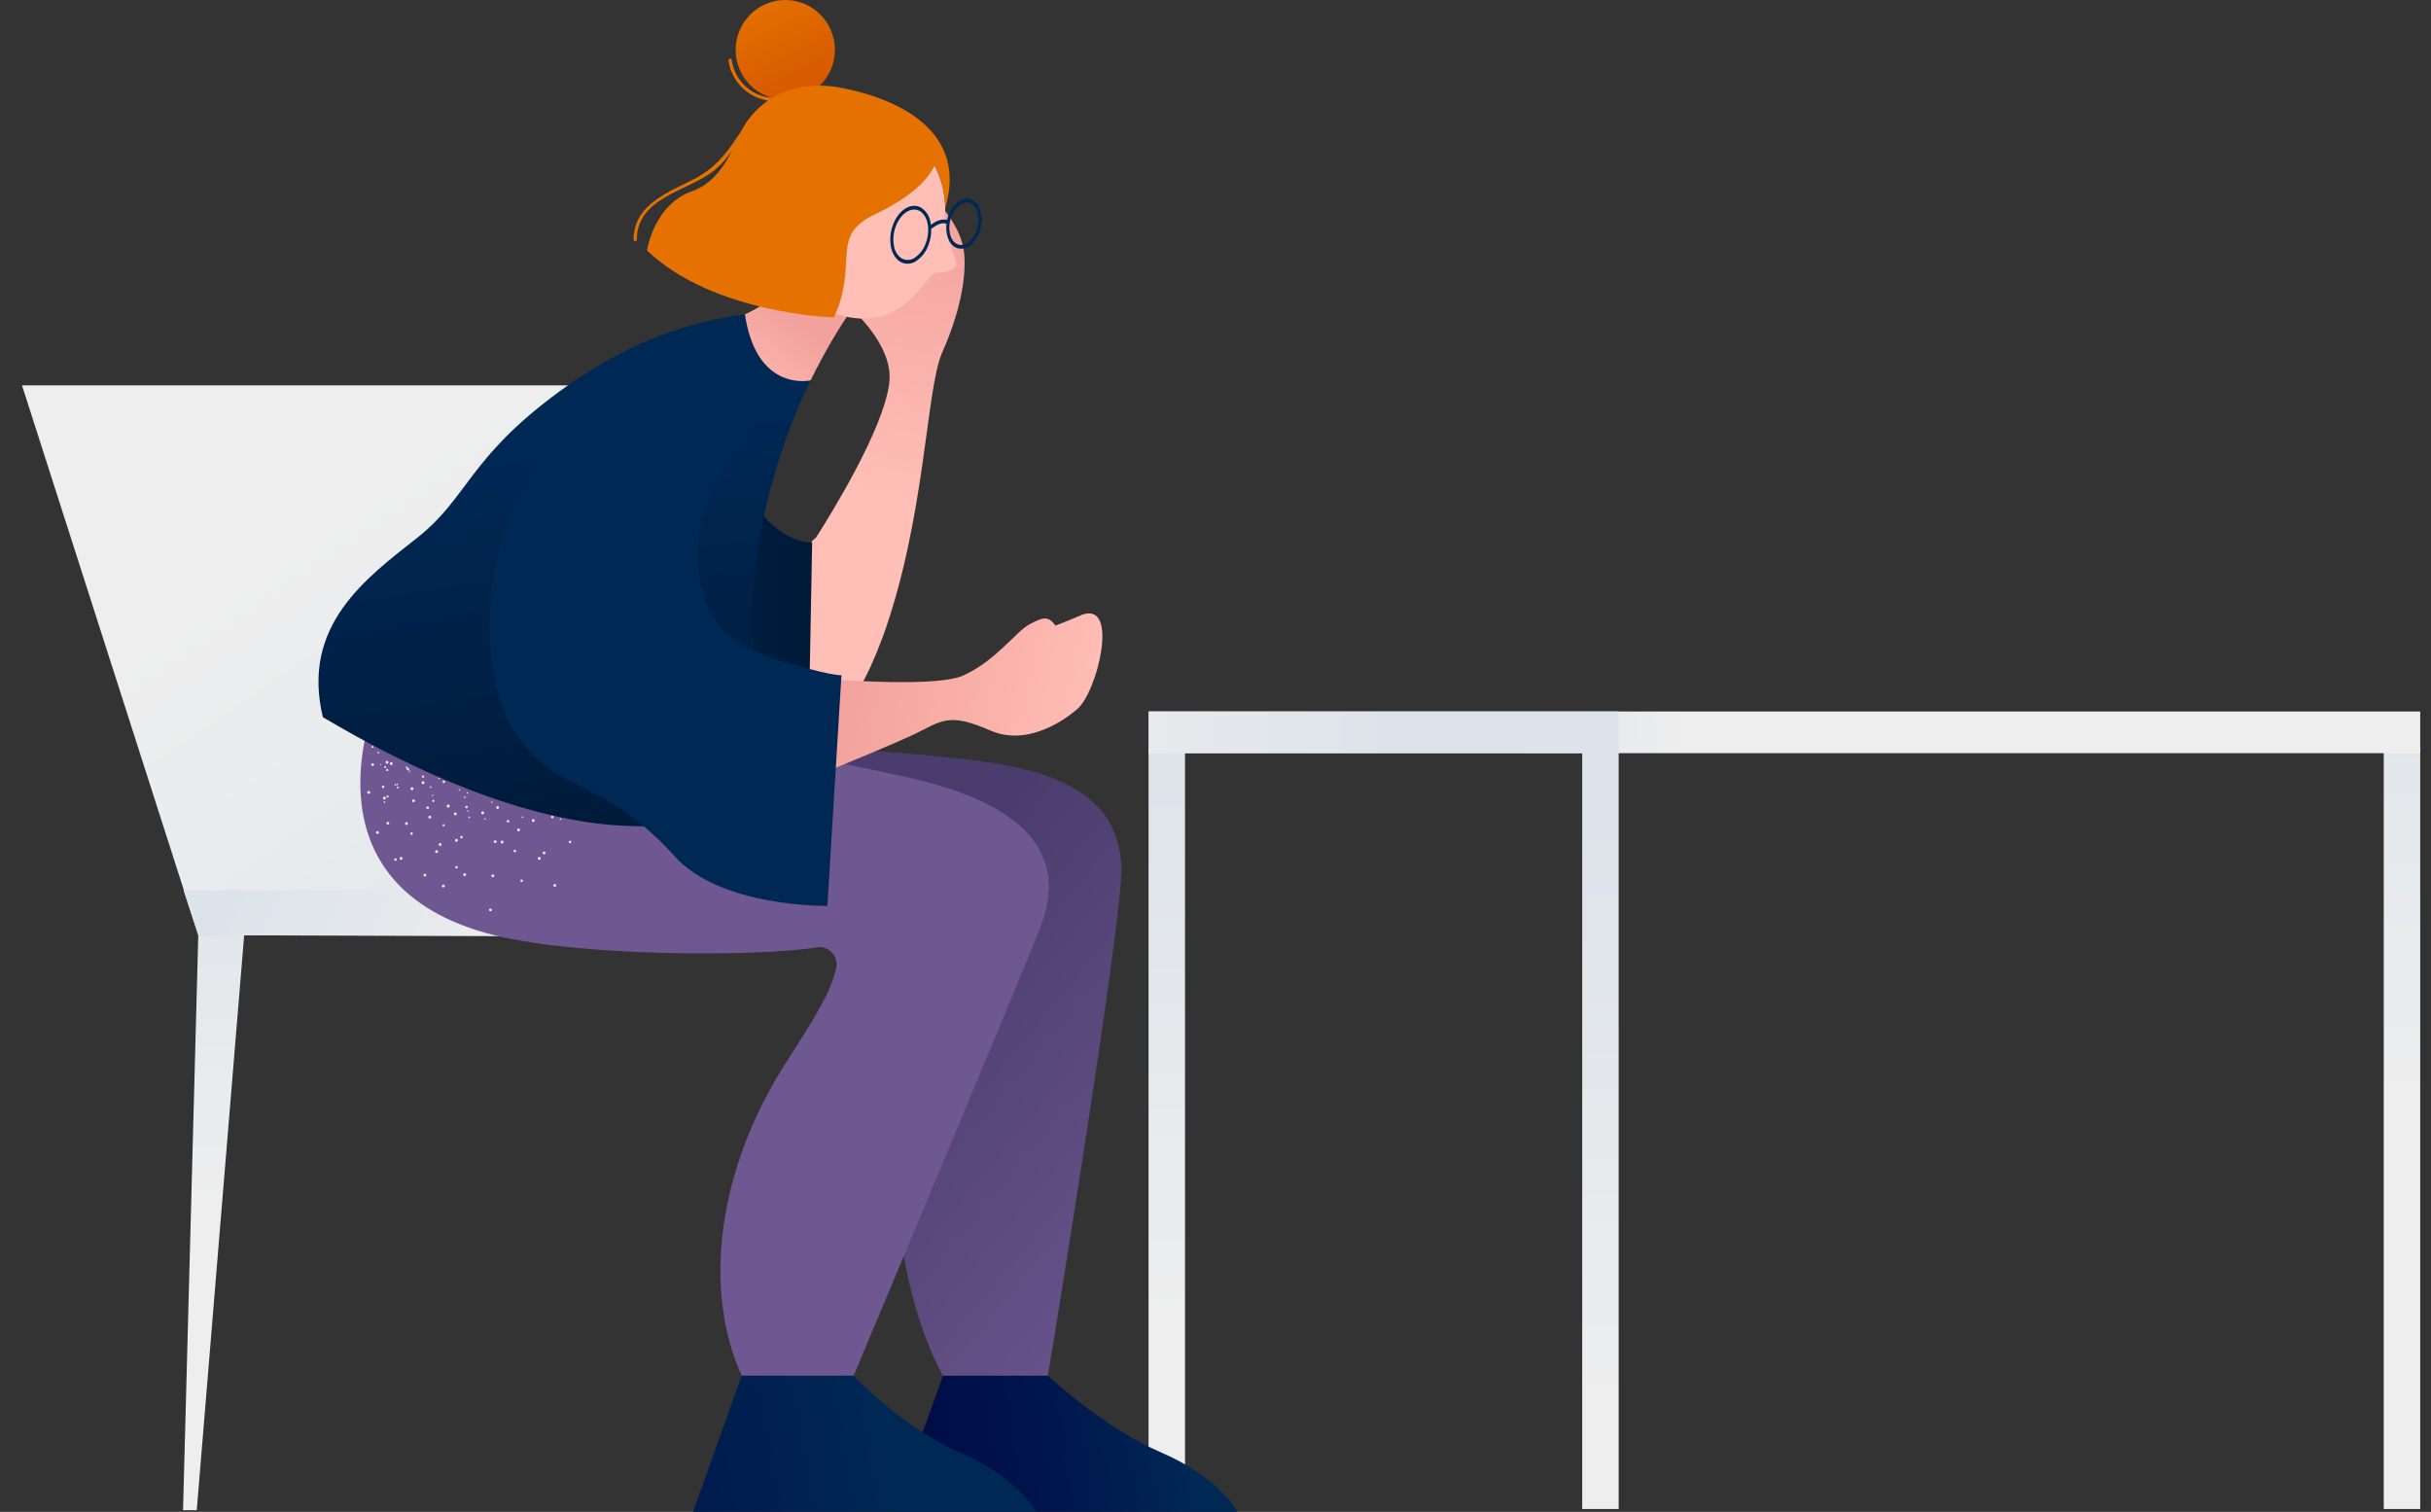 <?xml version="1.0" encoding="UTF-8"?>
<svg width="82px" height="51px" viewBox="0 0 82 51" version="1.1" xmlns="http://www.w3.org/2000/svg" xmlns:xlink="http://www.w3.org/1999/xlink">
    <rect x="0" y="0" width="82" height="51" fill="#333333" stroke="none"/>
    <title>8D803375-019B-40DD-A00F-C7D860739249</title>
    <defs>
        <linearGradient x1="50%" y1="47.485%" x2="50.013%" y2="-31.254%" id="linearGradient-1">
            <stop stop-color="#EEEEEE" offset="0%"></stop>
            <stop stop-color="#DCE3EA" offset="100%"></stop>
        </linearGradient>
        <linearGradient x1="49.996%" y1="75.585%" x2="50.009%" y2="-3.155%" id="linearGradient-2">
            <stop stop-color="#EEEEEE" offset="0%"></stop>
            <stop stop-color="#DCE3EA" offset="100%"></stop>
        </linearGradient>
        <linearGradient x1="49.994%" y1="87.031%" x2="50.007%" y2="8.291%" id="linearGradient-3">
            <stop stop-color="#EEEEEE" offset="0%"></stop>
            <stop stop-color="#DCE3EA" offset="100%"></stop>
        </linearGradient>
        <linearGradient x1="42.191%" y1="50.01%" x2="25.572%" y2="50.03%" id="linearGradient-4">
            <stop stop-color="#EEEEEE" offset="0%"></stop>
            <stop stop-color="#DCE3EA" offset="100%"></stop>
        </linearGradient>
        <linearGradient x1="-31.117%" y1="50.073%" x2="52.079%" y2="49.998%" id="linearGradient-5">
            <stop stop-color="#EEEEEE" offset="0%"></stop>
            <stop stop-color="#DCE3EA" offset="100%"></stop>
        </linearGradient>
        <linearGradient x1="50.001%" y1="47.485%" x2="50.028%" y2="-31.271%" id="linearGradient-6">
            <stop stop-color="#EEEEEE" offset="0%"></stop>
            <stop stop-color="#DCE3EA" offset="100%"></stop>
        </linearGradient>
        <linearGradient x1="38.042%" y1="27.267%" x2="125.199%" y2="126.921%" id="linearGradient-7">
            <stop stop-color="#EEEEEE" offset="0%"></stop>
            <stop stop-color="#DCE3EA" offset="100%"></stop>
        </linearGradient>
        <linearGradient x1="77.895%" y1="51.255%" x2="7.459%" y2="47.909%" id="linearGradient-8">
            <stop stop-color="#EEEEEE" offset="0%"></stop>
            <stop stop-color="#DCE3EA" offset="100%"></stop>
        </linearGradient>
        <linearGradient x1="86.41%" y1="48.4%" x2="15.47%" y2="52.271%" id="linearGradient-9">
            <stop stop-color="#002855" offset="0%"></stop>
            <stop stop-color="#00134B" offset="69.55%"></stop>
            <stop stop-color="#00114A" offset="84.42%"></stop>
            <stop stop-color="#000E48" offset="100%"></stop>
        </linearGradient>
        <linearGradient x1="55.3%" y1="50.123%" x2="-76.1%" y2="59.157%" id="linearGradient-10">
            <stop stop-color="#002855" offset="0%"></stop>
            <stop stop-color="#00134B" offset="69.55%"></stop>
            <stop stop-color="#000E48" offset="100%"></stop>
        </linearGradient>
        <linearGradient x1="131.88%" y1="87.254%" x2="63.696%" y2="38.935%" id="linearGradient-11">
            <stop stop-color="#6F5891" offset="12.91%"></stop>
            <stop stop-color="#4A3D6D" offset="99.87%"></stop>
        </linearGradient>
        <linearGradient x1="48.631%" y1="55.364%" x2="53.805%" y2="-6.632%" id="linearGradient-12">
            <stop stop-color="#FFBEB6" offset="0%"></stop>
            <stop stop-color="#F2A19C" offset="100%"></stop>
        </linearGradient>
        <linearGradient x1="0%" y1="50%" x2="100.001%" y2="50%" id="linearGradient-13">
            <stop stop-color="#002855" offset="0%"></stop>
            <stop stop-color="#001A39" offset="100%"></stop>
        </linearGradient>
        <linearGradient x1="94.409%" y1="55.436%" x2="7.163%" y2="45.234%" id="linearGradient-14">
            <stop stop-color="#FFBEB6" offset="0%"></stop>
            <stop stop-color="#F7ABA5" offset="64.65%"></stop>
            <stop stop-color="#F2A19C" offset="100%"></stop>
        </linearGradient>
        <linearGradient x1="47.229%" y1="25.596%" x2="58.979%" y2="101.211%" id="linearGradient-15">
            <stop stop-color="#002855" offset="0%"></stop>
            <stop stop-color="#001A39" offset="100%"></stop>
        </linearGradient>
        <linearGradient x1="-4.606%" y1="112.049%" x2="44.447%" y2="46.542%" id="linearGradient-16">
            <stop stop-color="#FFBEB6" offset="0%"></stop>
            <stop stop-color="#F2A19C" offset="100%"></stop>
        </linearGradient>
        <linearGradient x1="22.206%" y1="-9.654%" x2="83.747%" y2="122.432%" id="linearGradient-17">
            <stop stop-color="#E57200" offset="0%"></stop>
            <stop stop-color="#D25100" offset="99.18%"></stop>
        </linearGradient>
    </defs>
    <g id="Lorviqua-UI-desktop" stroke="none" stroke-width="1" fill="none" fill-rule="evenodd">
        <g id="Patientsite_Lorviqua_2_1_3" transform="translate(-1110, -985)" fill-rule="nonzero">
            <g id="Group-25" transform="translate(0, 528)">
                <g id="download-(3)" transform="translate(1110, 457)">
                    <g id="Group" transform="translate(38.742, 24)">
                        <rect id="_1_legcf6dZHcLLcbY-aj8XHx6R" fill="url(#linearGradient-1)" x="41.664" y="1.225" width="1.23" height="25.678"></rect>
                        <g>
                            <rect id="_3_legcf6dZHcLLcbY-aj8XHx6R" fill="url(#linearGradient-2)" x="0" y="1.225" width="1.23" height="25.678"></rect>
                            <rect id="_2_legcf6dZHcLLcbY-aj8XHx6R" fill="url(#linearGradient-3)" x="14.627" y="1.225" width="1.23" height="25.678"></rect>
                            <rect id="sidecf6dZHcLLcbY-aj8XHx6R" fill="url(#linearGradient-4)" x="0" y="0" width="42.894" height="1.406"></rect>
                            <rect id="frontcf6dZHcLLcbY-aj8XHx6R" fill="url(#linearGradient-5)" x="0.01" y="0" width="15.847" height="1.406"></rect>
                        </g>
                    </g>
                    <g id="Group" transform="translate(0.742, 13)">
                        <polyline id="chair_legtFXgIv3FzkC5nY7cSrDep" fill="url(#linearGradient-6)" points="5.946 18.546 5.432 37.943 5.895 37.943 7.496 18.521 5.946 18.546"></polyline>
                        <polygon id="chairtFXgIv3FzkC5nY7cSrDep" fill="url(#linearGradient-7)" points="23.943 18.608 5.946 18.546 0 0 21.75 0"></polygon>
                        <polygon id="seattFXgIv3FzkC5nY7cSrDep" fill="url(#linearGradient-8)" points="22.152 16.99 5.451 17.037 5.946 18.546 22.152 18.546"></polygon>
                    </g>
                    <g id="Group" transform="translate(10.742, 0)">
                        <path d="M21.064,46.403 L19.424,51 L31,51 C31,51 30.406,49.849 28.428,48.997 C26.449,48.145 24.602,46.403 24.602,46.403 L21.064,46.403" id="L_shoeUFw8cAALPcHtjJ_UecnoM" fill="url(#linearGradient-9)"></path>
                        <path d="M14.276,46.403 L12.636,51 L24.212,51 C24.212,51 23.619,49.849 21.64,48.997 C19.661,48.145 18.054,46.402 18.054,46.402 L14.276,46.403" id="R_shoeUFw8cAALPcHtjJ_UecnoM" fill="url(#linearGradient-10)"></path>
                        <path d="M20.812,25.507 C17.389,25.151 11.969,24.982 11.969,24.982 L3.961,26.387 C3.961,26.387 2.31,30.086 8.861,30.428 C11.982,30.591 18.662,31.929 20.262,31.252 C20.558,31.126 20.899,31.264 21.025,31.561 C21.06,31.642 21.075,31.73 21.071,31.819 C21.037,32.451 21.035,32.779 20.145,35.21 C18.794,38.902 19.688,43.915 21.064,46.403 L24.602,46.403 C24.782,45.387 27.007,31.713 27.078,29.507 C27.19,26.033 23.228,25.759 20.812,25.507 Z" id="L_trousersUFw8cAALPcHtjJ_UecnoM" fill="url(#linearGradient-11)"></path>
                        <path d="M1.971,23.581 C1.971,23.581 -0.695,29.67 5.618,31.464 C8.626,32.319 15.083,32.261 16.793,31.957 C17.109,31.9 17.412,32.111 17.469,32.429 C17.484,32.516 17.48,32.605 17.456,32.69 C17.284,33.299 17.209,33.618 15.805,35.791 C13.397,39.516 12.988,43.58 14.276,46.403 L18.054,46.402 C18.054,46.402 23.496,33.449 24.339,31.312 C25.537,28.274 22.919,26.844 19.547,26.153 C16.176,25.461 10.09,23.995 10.09,23.995 L1.971,23.581" id="R_trousersUFw8cAALPcHtjJ_UecnoM" fill="#6F5891"></path>
                        <path d="M5.606,27.649 C5.619,27.654 5.633,27.648 5.639,27.635 C5.644,27.623 5.638,27.608 5.626,27.603 C5.613,27.598 5.598,27.603 5.593,27.616 L5.593,27.616 C5.588,27.629 5.594,27.643 5.606,27.649 L5.606,27.649 Z M5.839,27.087 C5.852,27.092 5.867,27.087 5.873,27.074 C5.878,27.061 5.872,27.046 5.859,27.041 C5.847,27.036 5.833,27.04 5.827,27.052 C5.827,27.053 5.826,27.054 5.826,27.054 C5.821,27.067 5.827,27.082 5.839,27.087 L5.839,27.087 Z M8.144,27.642 C8.149,27.655 8.163,27.662 8.177,27.657 L8.177,27.657 C8.189,27.652 8.195,27.639 8.19,27.627 C8.19,27.626 8.19,27.625 8.189,27.624 C8.184,27.611 8.171,27.605 8.158,27.609 C8.145,27.614 8.138,27.629 8.144,27.642 L8.144,27.642 Z M4.735,26.663 C4.744,26.673 4.76,26.673 4.769,26.664 C4.779,26.654 4.779,26.639 4.77,26.629 C4.76,26.619 4.745,26.619 4.735,26.629 C4.726,26.637 4.725,26.652 4.733,26.662 C4.734,26.662 4.734,26.663 4.735,26.663 L4.735,26.663 Z M6.858,27.562 C6.859,27.576 6.87,27.587 6.884,27.588 C6.899,27.588 6.91,27.576 6.91,27.562 C6.91,27.548 6.898,27.536 6.884,27.536 C6.87,27.537 6.859,27.549 6.858,27.562 L6.858,27.562 Z M2.305,27.799 C2.322,27.819 2.351,27.822 2.371,27.805 C2.372,27.805 2.372,27.804 2.372,27.804 C2.392,27.787 2.394,27.758 2.377,27.738 C2.377,27.738 2.377,27.738 2.377,27.738 C2.36,27.718 2.331,27.715 2.311,27.732 C2.31,27.732 2.31,27.733 2.31,27.733 C2.29,27.75 2.288,27.779 2.305,27.799 C2.305,27.799 2.305,27.799 2.305,27.799 Z M3.171,27.043 C3.189,27.063 3.219,27.065 3.239,27.047 C3.259,27.03 3.261,26.999 3.243,26.98 L3.243,26.98 C3.227,26.96 3.197,26.958 3.178,26.975 C3.178,26.975 3.178,26.975 3.177,26.975 C3.158,26.992 3.155,27.022 3.171,27.043 L3.171,27.043 Z M5.753,30.691 C5.751,30.717 5.771,30.74 5.797,30.742 C5.822,30.745 5.845,30.727 5.848,30.701 C5.848,30.7 5.848,30.699 5.848,30.699 C5.849,30.672 5.829,30.65 5.803,30.648 C5.777,30.646 5.755,30.665 5.753,30.691 L5.753,30.691 L5.753,30.691 Z M5.832,29.541 C5.831,29.567 5.851,29.59 5.877,29.591 C5.903,29.593 5.926,29.573 5.928,29.547 L5.928,29.547 C5.93,29.521 5.91,29.498 5.885,29.496 C5.885,29.496 5.885,29.496 5.884,29.496 C5.858,29.495 5.835,29.514 5.832,29.541 L5.832,29.541 Z M5.914,28.388 C5.912,28.414 5.931,28.437 5.957,28.439 C5.957,28.439 5.958,28.439 5.959,28.439 C5.984,28.442 6.006,28.424 6.009,28.398 C6.009,28.398 6.009,28.397 6.009,28.396 C6.01,28.369 5.991,28.347 5.965,28.344 C5.938,28.342 5.916,28.362 5.914,28.388 L5.914,28.388 Z M5.994,27.238 C5.992,27.264 6.012,27.287 6.039,27.289 C6.065,27.29 6.087,27.27 6.089,27.244 C6.091,27.218 6.072,27.195 6.046,27.193 C6.046,27.193 6.046,27.193 6.046,27.193 C6.02,27.19 5.996,27.21 5.994,27.236 C5.994,27.237 5.994,27.237 5.994,27.238 L5.994,27.238 Z M1.781,25.811 C1.789,25.836 1.816,25.849 1.841,25.841 C1.866,25.832 1.879,25.805 1.871,25.78 C1.871,25.78 1.871,25.78 1.871,25.779 C1.862,25.755 1.835,25.741 1.81,25.75 C1.785,25.758 1.772,25.785 1.78,25.81 C1.781,25.81 1.781,25.811 1.781,25.811 L1.781,25.811 Z M3.57,29.562 C3.594,29.573 3.622,29.563 3.632,29.539 C3.643,29.515 3.633,29.487 3.609,29.476 C3.586,29.466 3.559,29.475 3.547,29.498 C3.536,29.522 3.546,29.551 3.57,29.562 Z M4.083,28.529 C4.107,28.54 4.135,28.53 4.145,28.506 C4.156,28.482 4.146,28.454 4.122,28.443 C4.099,28.433 4.072,28.442 4.06,28.465 C4.049,28.489 4.059,28.518 4.083,28.529 L4.083,28.529 Z M4.596,27.498 C4.62,27.509 4.649,27.499 4.66,27.474 C4.671,27.451 4.662,27.423 4.639,27.411 C4.615,27.399 4.586,27.408 4.574,27.431 C4.561,27.455 4.57,27.485 4.594,27.497 C4.594,27.497 4.595,27.498 4.596,27.498 Z M7.927,29.882 C7.936,29.907 7.963,29.92 7.988,29.912 C8.012,29.903 8.025,29.877 8.017,29.853 C8.017,29.853 8.017,29.852 8.017,29.852 C8.011,29.828 7.986,29.813 7.962,29.82 C7.96,29.82 7.959,29.821 7.958,29.821 C7.934,29.83 7.92,29.857 7.927,29.882 Z M7.564,28.786 C7.573,28.811 7.599,28.825 7.624,28.818 C7.649,28.809 7.662,28.782 7.654,28.756 C7.645,28.732 7.619,28.718 7.594,28.727 C7.594,28.727 7.593,28.727 7.593,28.727 C7.569,28.735 7.556,28.761 7.563,28.786 C7.564,28.786 7.564,28.786 7.564,28.786 Z M7.2,27.692 C7.208,27.716 7.233,27.73 7.257,27.723 C7.258,27.723 7.259,27.722 7.259,27.722 C7.284,27.715 7.299,27.688 7.291,27.663 C7.291,27.662 7.291,27.662 7.29,27.661 C7.282,27.636 7.255,27.623 7.23,27.631 C7.205,27.64 7.192,27.668 7.2,27.692 Z M2.576,29.03 C2.595,29.043 2.621,29.037 2.634,29.017 C2.646,28.997 2.641,28.971 2.621,28.959 C2.602,28.946 2.576,28.952 2.563,28.971 C2.563,28.971 2.562,28.972 2.562,28.972 C2.55,28.992 2.556,29.017 2.576,29.03 L2.576,29.03 Z M3.119,28.157 C3.139,28.169 3.165,28.163 3.177,28.143 C3.19,28.124 3.185,28.098 3.166,28.084 C3.146,28.071 3.12,28.076 3.107,28.096 C3.107,28.097 3.106,28.097 3.106,28.098 C3.093,28.117 3.098,28.143 3.117,28.156 C3.118,28.156 3.119,28.156 3.119,28.157 L3.119,28.157 Z M3.645,27.258 C3.647,27.269 3.653,27.278 3.662,27.283 C3.682,27.295 3.708,27.289 3.721,27.27 C3.733,27.25 3.728,27.223 3.707,27.21 C3.707,27.21 3.707,27.21 3.707,27.21 C3.695,27.202 3.68,27.201 3.667,27.207 L3.665,27.207 C3.658,27.21 3.652,27.216 3.649,27.223 C3.642,27.233 3.641,27.246 3.645,27.258 L3.645,27.258 Z M4.206,26.409 C4.226,26.422 4.253,26.415 4.265,26.395 C4.277,26.375 4.271,26.349 4.251,26.336 C4.231,26.324 4.205,26.33 4.193,26.349 C4.18,26.37 4.186,26.396 4.206,26.409 C4.206,26.409 4.206,26.409 4.206,26.409 L4.206,26.409 Z M6.812,29.718 C6.818,29.741 6.842,29.755 6.865,29.751 C6.887,29.746 6.901,29.724 6.896,29.702 C6.896,29.701 6.896,29.7 6.896,29.7 C6.891,29.677 6.868,29.662 6.845,29.667 C6.845,29.667 6.845,29.667 6.845,29.667 C6.822,29.673 6.808,29.695 6.812,29.718 L6.812,29.718 Z M6.583,28.716 C6.589,28.738 6.611,28.752 6.634,28.747 C6.656,28.742 6.67,28.72 6.665,28.698 C6.665,28.697 6.665,28.697 6.665,28.696 C6.66,28.673 6.638,28.658 6.615,28.663 C6.614,28.663 6.614,28.663 6.614,28.663 C6.591,28.67 6.578,28.693 6.583,28.716 L6.583,28.716 Z M6.352,27.71 C6.357,27.733 6.38,27.748 6.402,27.743 C6.403,27.743 6.403,27.743 6.403,27.743 C6.425,27.739 6.439,27.718 6.435,27.696 C6.435,27.695 6.434,27.694 6.434,27.692 C6.429,27.669 6.407,27.655 6.384,27.66 C6.384,27.66 6.383,27.66 6.383,27.66 C6.361,27.666 6.347,27.688 6.352,27.71 L6.352,27.71 Z M2.147,26.565 C2.16,26.584 2.186,26.588 2.205,26.575 C2.205,26.575 2.206,26.574 2.206,26.574 C2.225,26.561 2.23,26.536 2.217,26.518 C2.217,26.517 2.216,26.516 2.216,26.516 C2.202,26.496 2.176,26.491 2.157,26.504 C2.157,26.505 2.156,26.505 2.156,26.505 C2.137,26.519 2.134,26.546 2.147,26.565 L2.147,26.565 Z M2.982,25.966 C2.995,25.985 3.021,25.99 3.04,25.977 C3.06,25.963 3.064,25.936 3.051,25.917 C3.036,25.898 3.011,25.894 2.991,25.906 C2.972,25.92 2.968,25.947 2.982,25.966 C2.982,25.966 2.982,25.966 2.982,25.966 L2.982,25.966 Z M4.614,29.248 C4.611,29.272 4.627,29.293 4.65,29.297 C4.673,29.301 4.694,29.285 4.698,29.263 C4.702,29.239 4.687,29.217 4.664,29.212 C4.64,29.208 4.618,29.225 4.614,29.248 Z M4.784,28.232 C4.78,28.254 4.794,28.276 4.816,28.28 C4.817,28.28 4.818,28.28 4.819,28.28 C4.842,28.284 4.863,28.269 4.867,28.246 C4.871,28.223 4.856,28.201 4.833,28.196 C4.809,28.193 4.788,28.209 4.784,28.232 Z M4.953,27.216 C4.949,27.239 4.964,27.26 4.987,27.264 C5.01,27.268 5.032,27.253 5.036,27.23 L5.036,27.23 C5.04,27.207 5.025,27.185 5.002,27.181 C4.979,27.177 4.957,27.193 4.953,27.216 Z M8.452,28.425 C8.464,28.443 8.489,28.448 8.508,28.436 C8.509,28.435 8.509,28.435 8.51,28.434 C8.529,28.421 8.534,28.395 8.521,28.375 C8.521,28.375 8.521,28.374 8.52,28.374 C8.506,28.356 8.48,28.352 8.461,28.365 C8.442,28.378 8.438,28.405 8.451,28.423 C8.451,28.424 8.452,28.424 8.452,28.425 L8.452,28.425 Z M7.856,27.586 C7.87,27.605 7.897,27.61 7.916,27.596 C7.935,27.582 7.939,27.555 7.925,27.536 C7.911,27.517 7.886,27.513 7.867,27.525 C7.848,27.538 7.842,27.564 7.855,27.583 C7.855,27.584 7.856,27.585 7.856,27.586 L7.856,27.586 Z M2.642,26.477 C2.653,26.487 2.669,26.486 2.678,26.476 C2.688,26.465 2.687,26.449 2.677,26.44 C2.666,26.43 2.65,26.431 2.641,26.441 C2.632,26.451 2.633,26.467 2.642,26.477 L2.642,26.477 Z M3.055,26.033 C3.065,26.043 3.081,26.042 3.091,26.032 C3.1,26.022 3.099,26.006 3.089,25.996 C3.079,25.987 3.063,25.987 3.053,25.998 L3.053,25.998 C3.044,26.008 3.045,26.024 3.055,26.033 L3.055,26.033 Z M5.019,27.356 C5.019,27.37 5.031,27.381 5.044,27.38 C5.058,27.38 5.069,27.368 5.068,27.355 C5.068,27.341 5.056,27.33 5.043,27.331 L5.043,27.331 C5.029,27.331 5.018,27.343 5.019,27.356 L5.019,27.356 L5.019,27.356 Z M4.997,26.749 C4.998,26.763 5.01,26.774 5.024,26.773 C5.038,26.773 5.049,26.761 5.048,26.747 L5.048,26.747 C5.048,26.734 5.038,26.723 5.025,26.723 C5.024,26.723 5.023,26.723 5.023,26.724 C5.009,26.723 4.997,26.735 4.997,26.749 C4.997,26.749 4.997,26.749 4.997,26.749 L4.997,26.749 Z M3.845,26.853 C3.858,26.857 3.872,26.85 3.877,26.838 C3.882,26.825 3.876,26.811 3.864,26.806 C3.863,26.806 3.863,26.806 3.862,26.806 C3.85,26.8 3.836,26.806 3.831,26.818 C3.831,26.819 3.83,26.819 3.83,26.82 C3.826,26.833 3.832,26.848 3.845,26.853 L3.845,26.853 Z M4.058,26.283 C4.071,26.287 4.085,26.281 4.09,26.269 C4.095,26.256 4.088,26.241 4.076,26.236 C4.064,26.231 4.049,26.236 4.044,26.248 C4.044,26.248 4.043,26.249 4.043,26.249 C4.038,26.262 4.044,26.277 4.057,26.283 C4.057,26.283 4.058,26.283 4.058,26.283 L4.058,26.283 Z M2.211,27.08 C2.224,27.088 2.241,27.084 2.249,27.072 C2.249,27.072 2.249,27.071 2.249,27.071 C2.258,27.058 2.255,27.041 2.242,27.032 C2.241,27.032 2.241,27.031 2.24,27.031 C2.228,27.023 2.211,27.026 2.203,27.039 C2.202,27.039 2.202,27.039 2.202,27.04 C2.194,27.053 2.198,27.071 2.211,27.08 L2.211,27.08 Z M2.582,26.496 C2.595,26.504 2.613,26.5 2.621,26.486 C2.63,26.473 2.626,26.455 2.613,26.447 C2.6,26.438 2.583,26.442 2.575,26.455 C2.575,26.455 2.575,26.455 2.575,26.455 C2.565,26.468 2.568,26.485 2.58,26.495 C2.58,26.495 2.581,26.495 2.582,26.496 L2.582,26.496 Z M2.954,25.911 C2.966,25.918 2.981,25.916 2.991,25.906 C2.992,25.904 2.994,25.904 2.994,25.903 C3.002,25.889 2.998,25.871 2.985,25.862 C2.971,25.854 2.953,25.858 2.945,25.871 C2.936,25.885 2.94,25.903 2.954,25.911 Z M5.059,27.575 C5.061,27.589 5.075,27.599 5.09,27.597 C5.091,27.596 5.092,27.596 5.093,27.596 C5.108,27.592 5.118,27.577 5.114,27.562 C5.11,27.547 5.096,27.537 5.08,27.539 C5.065,27.543 5.055,27.559 5.059,27.574 C5.059,27.575 5.059,27.575 5.059,27.575 L5.059,27.575 Z M4.91,26.898 C4.913,26.913 4.929,26.922 4.945,26.919 C4.945,26.919 4.945,26.919 4.945,26.918 C4.96,26.915 4.969,26.9 4.966,26.884 C4.962,26.869 4.947,26.86 4.932,26.862 C4.916,26.866 4.907,26.882 4.91,26.898 L4.91,26.898 Z M1.991,25.406 C2,25.418 2.017,25.421 2.029,25.413 C2.043,25.404 2.047,25.387 2.038,25.373 C2.038,25.373 2.038,25.372 2.038,25.372 C2.028,25.359 2.01,25.356 1.997,25.366 C1.984,25.375 1.982,25.393 1.991,25.406 L1.991,25.406 Z M3.645,27.258 C3.649,27.26 3.652,27.262 3.656,27.263 C3.671,27.266 3.686,27.256 3.689,27.241 C3.689,27.24 3.689,27.24 3.689,27.24 C3.691,27.225 3.682,27.21 3.667,27.206 L3.666,27.207 C3.65,27.204 3.636,27.214 3.633,27.229 C3.633,27.23 3.633,27.23 3.633,27.23 C3.631,27.241 3.636,27.252 3.645,27.258 L3.645,27.258 Z M3.755,26.546 C3.752,26.561 3.761,26.576 3.776,26.579 C3.776,26.579 3.776,26.579 3.776,26.58 C3.792,26.582 3.807,26.573 3.811,26.557 C3.813,26.542 3.803,26.527 3.787,26.523 C3.772,26.52 3.757,26.531 3.755,26.546 L3.755,26.546 Z M2.739,28.949 C2.735,28.976 2.753,29.001 2.78,29.005 C2.806,29.01 2.831,28.991 2.836,28.965 C2.84,28.938 2.822,28.913 2.795,28.908 C2.769,28.904 2.744,28.922 2.739,28.949 L2.739,28.949 Z M2.922,27.774 C2.919,27.801 2.938,27.826 2.964,27.83 C2.991,27.833 3.015,27.815 3.019,27.788 C3.022,27.761 3.003,27.736 2.976,27.733 C2.95,27.73 2.926,27.748 2.922,27.774 Z M3.107,26.599 C3.103,26.625 3.121,26.651 3.147,26.655 C3.174,26.659 3.199,26.641 3.203,26.614 C3.208,26.588 3.19,26.562 3.163,26.558 C3.136,26.554 3.111,26.572 3.107,26.599 L3.107,26.599 Z M7.408,28.986 C7.424,29.007 7.455,29.012 7.478,28.997 C7.499,28.98 7.503,28.948 7.486,28.927 C7.47,28.906 7.44,28.901 7.419,28.917 C7.397,28.933 7.392,28.963 7.408,28.986 Z M6.711,28.024 C6.727,28.046 6.757,28.051 6.779,28.035 C6.801,28.019 6.806,27.989 6.791,27.966 C6.775,27.944 6.744,27.939 6.722,27.955 C6.7,27.972 6.695,28.002 6.711,28.024 Z M1.67,26.773 C1.693,26.787 1.723,26.78 1.738,26.756 C1.752,26.733 1.745,26.702 1.721,26.688 C1.698,26.673 1.668,26.681 1.653,26.704 C1.64,26.728 1.647,26.758 1.67,26.773 L1.67,26.773 Z M2.286,25.756 C2.308,25.771 2.339,25.765 2.354,25.743 C2.354,25.742 2.354,25.742 2.354,25.741 C2.368,25.718 2.361,25.688 2.338,25.673 C2.315,25.659 2.285,25.666 2.27,25.689 C2.27,25.689 2.27,25.689 2.27,25.689 C2.256,25.712 2.263,25.742 2.286,25.756 L2.286,25.756 Z M4.882,29.516 C4.89,29.542 4.916,29.558 4.942,29.553 C4.968,29.545 4.984,29.519 4.977,29.493 C4.971,29.466 4.946,29.45 4.92,29.456 C4.919,29.456 4.919,29.456 4.919,29.456 C4.892,29.462 4.876,29.489 4.882,29.516 C4.882,29.516 4.882,29.516 4.882,29.516 L4.882,29.516 Z M4.605,28.359 C4.611,28.385 4.638,28.402 4.665,28.395 L4.665,28.395 C4.69,28.389 4.706,28.363 4.7,28.337 C4.7,28.337 4.7,28.337 4.7,28.337 C4.694,28.31 4.668,28.294 4.642,28.3 C4.615,28.306 4.599,28.332 4.605,28.358 C4.605,28.358 4.605,28.358 4.605,28.359 L4.605,28.359 Z M4.327,27.203 C4.333,27.229 4.358,27.245 4.384,27.24 C4.385,27.239 4.385,27.239 4.385,27.239 C4.412,27.234 4.429,27.207 4.424,27.18 C4.418,27.153 4.392,27.136 4.365,27.142 C4.338,27.148 4.321,27.174 4.327,27.201 C4.327,27.202 4.327,27.202 4.327,27.203 Z M4.165,29.898 C4.171,29.925 4.197,29.941 4.223,29.935 C4.249,29.929 4.265,29.903 4.26,29.877 C4.254,29.851 4.229,29.835 4.203,29.84 C4.177,29.845 4.16,29.872 4.165,29.898 L4.165,29.898 Z M3.936,28.736 C3.942,28.762 3.968,28.78 3.995,28.774 C4.021,28.768 4.037,28.743 4.033,28.717 C4.027,28.69 4.002,28.673 3.975,28.677 C3.948,28.683 3.931,28.709 3.936,28.736 L3.936,28.736 Z M3.708,27.573 C3.713,27.6 3.739,27.617 3.766,27.612 C3.792,27.607 3.81,27.581 3.805,27.555 C3.799,27.528 3.774,27.511 3.748,27.516 L3.748,27.516 C3.721,27.521 3.704,27.547 3.708,27.573 Z M3.481,26.41 C3.485,26.436 3.509,26.454 3.534,26.45 C3.535,26.45 3.536,26.449 3.537,26.449 C3.563,26.444 3.581,26.419 3.576,26.392 C3.571,26.366 3.546,26.348 3.519,26.353 C3.493,26.358 3.475,26.384 3.48,26.41 C3.481,26.41 3.481,26.41 3.481,26.41 Z M1.943,28.075 C1.938,28.102 1.956,28.127 1.982,28.132 C1.982,28.132 1.982,28.132 1.982,28.132 C2.008,28.138 2.034,28.121 2.04,28.095 C2.045,28.068 2.028,28.042 2.001,28.036 C1.975,28.032 1.949,28.049 1.943,28.075 Z M2.176,26.913 C2.17,26.939 2.187,26.965 2.213,26.971 C2.24,26.976 2.265,26.959 2.271,26.933 C2.271,26.933 2.271,26.932 2.271,26.932 C2.276,26.905 2.259,26.879 2.233,26.874 C2.206,26.869 2.181,26.886 2.176,26.912 C2.176,26.912 2.176,26.912 2.176,26.913 L2.176,26.913 Z M2.407,25.751 C2.402,25.778 2.421,25.804 2.448,25.808 C2.474,25.813 2.498,25.796 2.504,25.77 C2.509,25.743 2.492,25.717 2.465,25.712 C2.438,25.707 2.412,25.724 2.407,25.751 Z M6.153,28.433 C6.169,28.455 6.199,28.461 6.222,28.446 C6.244,28.431 6.25,28.4 6.235,28.378 C6.221,28.356 6.192,28.349 6.17,28.362 C6.169,28.363 6.168,28.363 6.168,28.364 C6.145,28.378 6.138,28.408 6.152,28.431 C6.153,28.432 6.153,28.432 6.153,28.433 L6.153,28.433 Z M5.5,27.446 C5.515,27.469 5.546,27.474 5.568,27.459 C5.59,27.444 5.596,27.414 5.581,27.392 C5.568,27.369 5.538,27.362 5.516,27.376 C5.515,27.376 5.515,27.377 5.514,27.377 C5.491,27.392 5.484,27.422 5.499,27.445 C5.499,27.445 5.499,27.446 5.5,27.446 L5.5,27.446 Z M4.19,27.853 C4.199,27.871 4.22,27.88 4.239,27.872 C4.257,27.864 4.266,27.843 4.258,27.824 C4.252,27.806 4.231,27.797 4.213,27.804 C4.212,27.804 4.211,27.805 4.21,27.805 C4.191,27.813 4.183,27.834 4.19,27.853 L4.19,27.853 Z M3.841,27.033 C3.849,27.051 3.871,27.06 3.889,27.052 C3.908,27.043 3.917,27.021 3.908,27.003 C3.908,27.003 3.908,27.002 3.908,27.002 C3.9,26.984 3.879,26.975 3.861,26.983 C3.86,26.983 3.86,26.983 3.859,26.983 C3.841,26.992 3.833,27.014 3.841,27.033 L3.841,27.033 Z M3.491,26.211 C3.499,26.23 3.521,26.238 3.54,26.23 C3.559,26.222 3.567,26.2 3.559,26.181 C3.551,26.162 3.529,26.153 3.51,26.162 L3.51,26.162 C3.491,26.17 3.483,26.192 3.491,26.211 L3.491,26.211 Z M2.305,27.763 C2.306,27.784 2.323,27.799 2.343,27.799 C2.362,27.798 2.378,27.781 2.379,27.761 C2.378,27.741 2.362,27.725 2.341,27.725 C2.341,27.725 2.341,27.725 2.341,27.725 C2.321,27.725 2.305,27.741 2.305,27.76 C2.305,27.761 2.305,27.762 2.305,27.763 L2.305,27.763 Z M2.293,26.868 C2.294,26.889 2.311,26.905 2.331,26.906 C2.351,26.906 2.368,26.889 2.367,26.869 C2.367,26.869 2.367,26.869 2.367,26.868 C2.368,26.849 2.352,26.833 2.332,26.832 C2.332,26.832 2.332,26.832 2.331,26.832 C2.311,26.831 2.294,26.847 2.293,26.868 C2.293,26.868 2.293,26.868 2.293,26.868 L2.293,26.868 Z M2.284,25.975 C2.283,25.995 2.299,26.011 2.319,26.011 C2.319,26.011 2.32,26.011 2.321,26.011 C2.34,26.012 2.357,25.997 2.357,25.977 C2.357,25.976 2.357,25.976 2.357,25.975 C2.356,25.955 2.34,25.938 2.319,25.937 C2.299,25.938 2.283,25.955 2.283,25.975 C2.284,25.975 2.284,25.975 2.284,25.975 L2.284,25.975 Z M2.082,25.793 C2.084,25.804 2.094,25.812 2.105,25.811 C2.116,25.809 2.124,25.799 2.122,25.788 C2.121,25.776 2.111,25.768 2.099,25.77 C2.099,25.77 2.098,25.77 2.097,25.77 C2.087,25.773 2.08,25.783 2.082,25.793 L2.082,25.793 Z M2.65,26.581 C2.66,26.596 2.681,26.6 2.696,26.59 L2.696,26.59 C2.71,26.582 2.715,26.563 2.707,26.549 C2.706,26.548 2.706,26.547 2.705,26.546 C2.697,26.531 2.678,26.525 2.663,26.533 C2.662,26.534 2.661,26.534 2.661,26.535 C2.645,26.544 2.64,26.564 2.649,26.579 C2.649,26.58 2.65,26.58 2.65,26.581 Z M2.223,25.896 C2.231,25.911 2.25,25.917 2.265,25.908 C2.266,25.908 2.267,25.907 2.267,25.907 C2.283,25.898 2.288,25.878 2.279,25.863 C2.279,25.862 2.278,25.861 2.278,25.861 C2.268,25.845 2.248,25.84 2.232,25.85 C2.217,25.859 2.213,25.879 2.222,25.894 C2.222,25.895 2.223,25.895 2.223,25.896 L2.223,25.896 Z M1.794,25.213 C1.804,25.228 1.825,25.233 1.841,25.224 C1.856,25.214 1.861,25.194 1.852,25.178 C1.852,25.178 1.852,25.178 1.851,25.177 C1.842,25.162 1.821,25.157 1.805,25.166 C1.79,25.176 1.785,25.197 1.794,25.213 L1.794,25.213 Z" id="texture-3UFw8cAALPcHtjJ_UecnoM" fill="#FFFFFF" opacity="0.86"></path>
                        <path d="M21.778,8.526 C21.686,7.645 20.942,6.895 20.942,6.895 C20.942,6.895 20.942,7.844 20.987,7.925 C21.031,8.006 20.002,8.393 20.002,8.393 C20.002,8.393 19.684,10.242 19.295,10.5 C18.905,10.759 18.629,10.012 17.949,9.775 C17.269,9.538 17.073,9.753 17.502,10.033 C17.931,10.312 19.415,11.614 19.254,12.924 C19.063,14.477 17.287,17.345 16.785,18.131 C16.68,18.213 16.617,18.279 16.624,18.314 C16.662,18.489 15.667,20.363 15.559,20.822 C15.451,21.282 17.27,24.399 17.27,24.399 C17.984,23.86 18.556,22.772 19,21.57 L19.003,21.574 C20.488,17.517 20.48,13.146 21.042,11.883 C21.603,10.621 21.869,9.408 21.778,8.526 Z" id="L_handUFw8cAALPcHtjJ_UecnoM" fill="url(#linearGradient-12)"></path>
                        <path d="M14.547,16.816 L14.547,16.816 C14.134,15.771 14.158,15.658 14.102,15.13 C13.942,13.622 16.6,12.831 16.6,12.831 L14.385,10.605 C9.111,12.039 7.592,15.13 7.01,16.891 C6.295,19.052 6.648,20.51 7.847,21.768 C8.759,22.724 9.884,22.797 11.649,24.764 C13.218,26.513 16.493,26.88 16.493,26.88 L16.652,18.298 C16.652,18.298 15.632,18.415 14.547,16.816 Z" id="L_sleeveUFw8cAALPcHtjJ_UecnoM" fill="url(#linearGradient-13)"></path>
                        <path d="M25.585,23.926 C25.585,23.926 24.124,25.276 22.671,24.645 C21.219,24.013 21.036,24.322 20.033,24.798 C19.6,25.004 17.943,25.703 16.653,26.224 L17.509,22.932 C19.023,23.029 21.083,23.09 21.756,22.784 C22.86,22.28 23.516,21.31 23.99,21.056 C24.469,20.799 24.624,20.784 24.859,21.101 C24.859,21.101 25.116,21.015 25.758,20.737 C27.037,20.275 26.254,23.4 25.585,23.926 Z" id="handUFw8cAALPcHtjJ_UecnoM" fill="url(#linearGradient-14)"></path>
                        <path d="M16.6,12.831 L14.385,10.605 L14.385,10.605 C12.912,10.794 11.484,11.243 10.166,11.932 C9.442,12.314 8.746,12.75 8.086,13.236 C5.057,15.467 5.049,16.778 3.346,18.129 C3.342,18.132 3.339,18.135 3.335,18.137 C1.635,19.485 -0.6,21.081 0.149,24.193 C0.905,24.641 1.627,25.039 2.314,25.388 C4.573,26.539 6.476,27.199 8.056,27.545 C8.056,27.545 8.057,27.546 8.057,27.545 C9.006,27.762 9.976,27.872 10.95,27.872 C11.718,27.876 12.484,27.767 13.221,27.548 C13.508,27.462 13.787,27.349 14.055,27.212 C14.814,27.104 15.563,26.93 16.293,26.692 C12.399,20.907 16.6,12.831 16.6,12.831 Z" id="sweaterUFw8cAALPcHtjJ_UecnoM" fill="url(#linearGradient-15)"></path>
                        <path d="M16.6,12.831 C16.6,12.831 11.876,15.817 12.955,19.975 C13.271,21.192 14.053,21.797 15.482,22.25 C17.194,22.793 17.641,22.779 17.641,22.779 L17.167,30.557 C17.167,30.557 13.577,30.626 12.008,28.877 C10.243,26.91 8.817,26.667 7.743,25.901 C6.111,24.737 5.69,22.779 5.795,20.504 C5.993,16.223 9.112,12.039 14.385,10.605 L14.385,10.605" id="R_sleeveUFw8cAALPcHtjJ_UecnoM" fill="#002855"></path>
                        <path d="M18.574,9.655 C18.574,9.655 17.625,10.744 16.6,12.831 C16.6,12.831 14.78,13.255 14.385,10.605 C14.385,10.605 16.298,9.732 16.361,8.798 L18.574,9.655 Z" id="neckUFw8cAALPcHtjJ_UecnoM" fill="url(#linearGradient-16)"></path>
                        <path d="M21.141,6.967 C21.142,6.985 21.141,6.998 21.142,7.005 C21.143,7.008 21.143,7.01 21.142,7.013 C21.143,7.083 21.141,7.154 21.137,7.228 C21.095,8.02 21.548,8.721 21.509,8.934 C21.47,9.147 21.03,9.215 20.828,9.198 C20.626,9.181 20.207,10.13 19.297,10.557 C18.443,10.958 17.319,10.684 16.644,10.131 C16.647,8.419 16.906,7.257 18.637,6.803 C20.525,6.306 20.78,5.567 20.78,5.567 C21.003,6.001 21.127,6.479 21.141,6.967 Z" id="faceUFw8cAALPcHtjJ_UecnoM" fill="#FFBEB6"></path>
                        <ellipse id="hairUFw8cAALPcHtjJ_UecnoM" fill="url(#linearGradient-17)" cx="15.746" cy="1.682" rx="1.674" ry="1.682"></ellipse>
                        <path d="M22.295,7.828 C22.455,7.39 22.35,6.908 22.063,6.752 L22.063,6.752 C21.774,6.597 21.41,6.828 21.25,7.266 C21.232,7.316 21.217,7.368 21.206,7.42 C21.015,7.364 20.823,7.464 20.657,7.583 C20.653,7.557 20.652,7.53 20.646,7.504 C20.616,7.294 20.495,7.109 20.316,6.998 C19.982,6.819 19.56,7.086 19.375,7.594 C19.287,7.83 19.266,8.086 19.313,8.333 C19.341,8.5 19.422,8.653 19.544,8.77 C19.575,8.797 19.608,8.821 19.644,8.84 C19.815,8.928 20.02,8.911 20.175,8.797 C20.367,8.661 20.51,8.467 20.584,8.244 C20.645,8.076 20.674,7.899 20.669,7.721 C20.817,7.608 21.007,7.487 21.185,7.545 C21.149,7.846 21.228,8.131 21.398,8.282 C21.424,8.305 21.453,8.325 21.483,8.341 C21.771,8.496 22.136,8.266 22.295,7.828 Z M20.127,8.685 C19.999,8.78 19.829,8.795 19.686,8.724 C19.538,8.631 19.438,8.476 19.414,8.302 C19.372,8.082 19.392,7.855 19.47,7.645 C19.632,7.201 19.992,6.963 20.273,7.114 C20.302,7.129 20.329,7.148 20.353,7.17 C20.455,7.268 20.522,7.397 20.546,7.536 C20.587,7.756 20.568,7.983 20.489,8.193 C20.424,8.391 20.297,8.564 20.127,8.685 Z M21.526,8.225 C21.29,8.098 21.209,7.691 21.345,7.317 C21.482,6.943 21.785,6.742 22.02,6.868 C22.257,6.995 22.337,7.403 22.201,7.776 C22.064,8.151 21.761,8.352 21.526,8.225 Z" id="eyeglassesUFw8cAALPcHtjJ_UecnoM" fill="#002855"></path>
                        <path d="M17.726,2.979 C16.702,2.769 15.902,2.947 15.312,3.299 C14.609,3.255 14.034,2.719 13.937,2.018 C13.925,1.949 13.82,1.978 13.832,2.047 C13.933,2.742 14.474,3.288 15.165,3.393 C14.777,3.658 14.463,4.018 14.251,4.438 C14.206,4.503 14.161,4.568 14.117,4.635 C13.715,5.245 13.322,5.707 12.659,6.046 C11.782,6.495 10.635,6.908 10.629,8.081 C10.631,8.111 10.656,8.134 10.686,8.133 C10.714,8.132 10.737,8.109 10.738,8.081 C10.745,6.648 12.463,6.455 13.354,5.748 C13.585,5.554 13.788,5.327 13.954,5.074 C13.693,5.593 13.291,6.208 12.602,6.45 C11.306,6.905 11.082,8.45 11.082,8.45 C13.337,10.602 17.386,10.708 17.386,10.708 C18.239,8.853 17.215,7.961 18.775,7.228 C20.544,6.396 20.78,5.567 20.78,5.567 C21.009,6.015 21.133,6.51 21.142,7.014 C21.9,4.468 19.64,3.371 17.726,2.979 Z" id="hair-2UFw8cAALPcHtjJ_UecnoM" fill="#E57200"></path>
                    </g>
                </g>
            </g>
        </g>
    </g>
</svg>